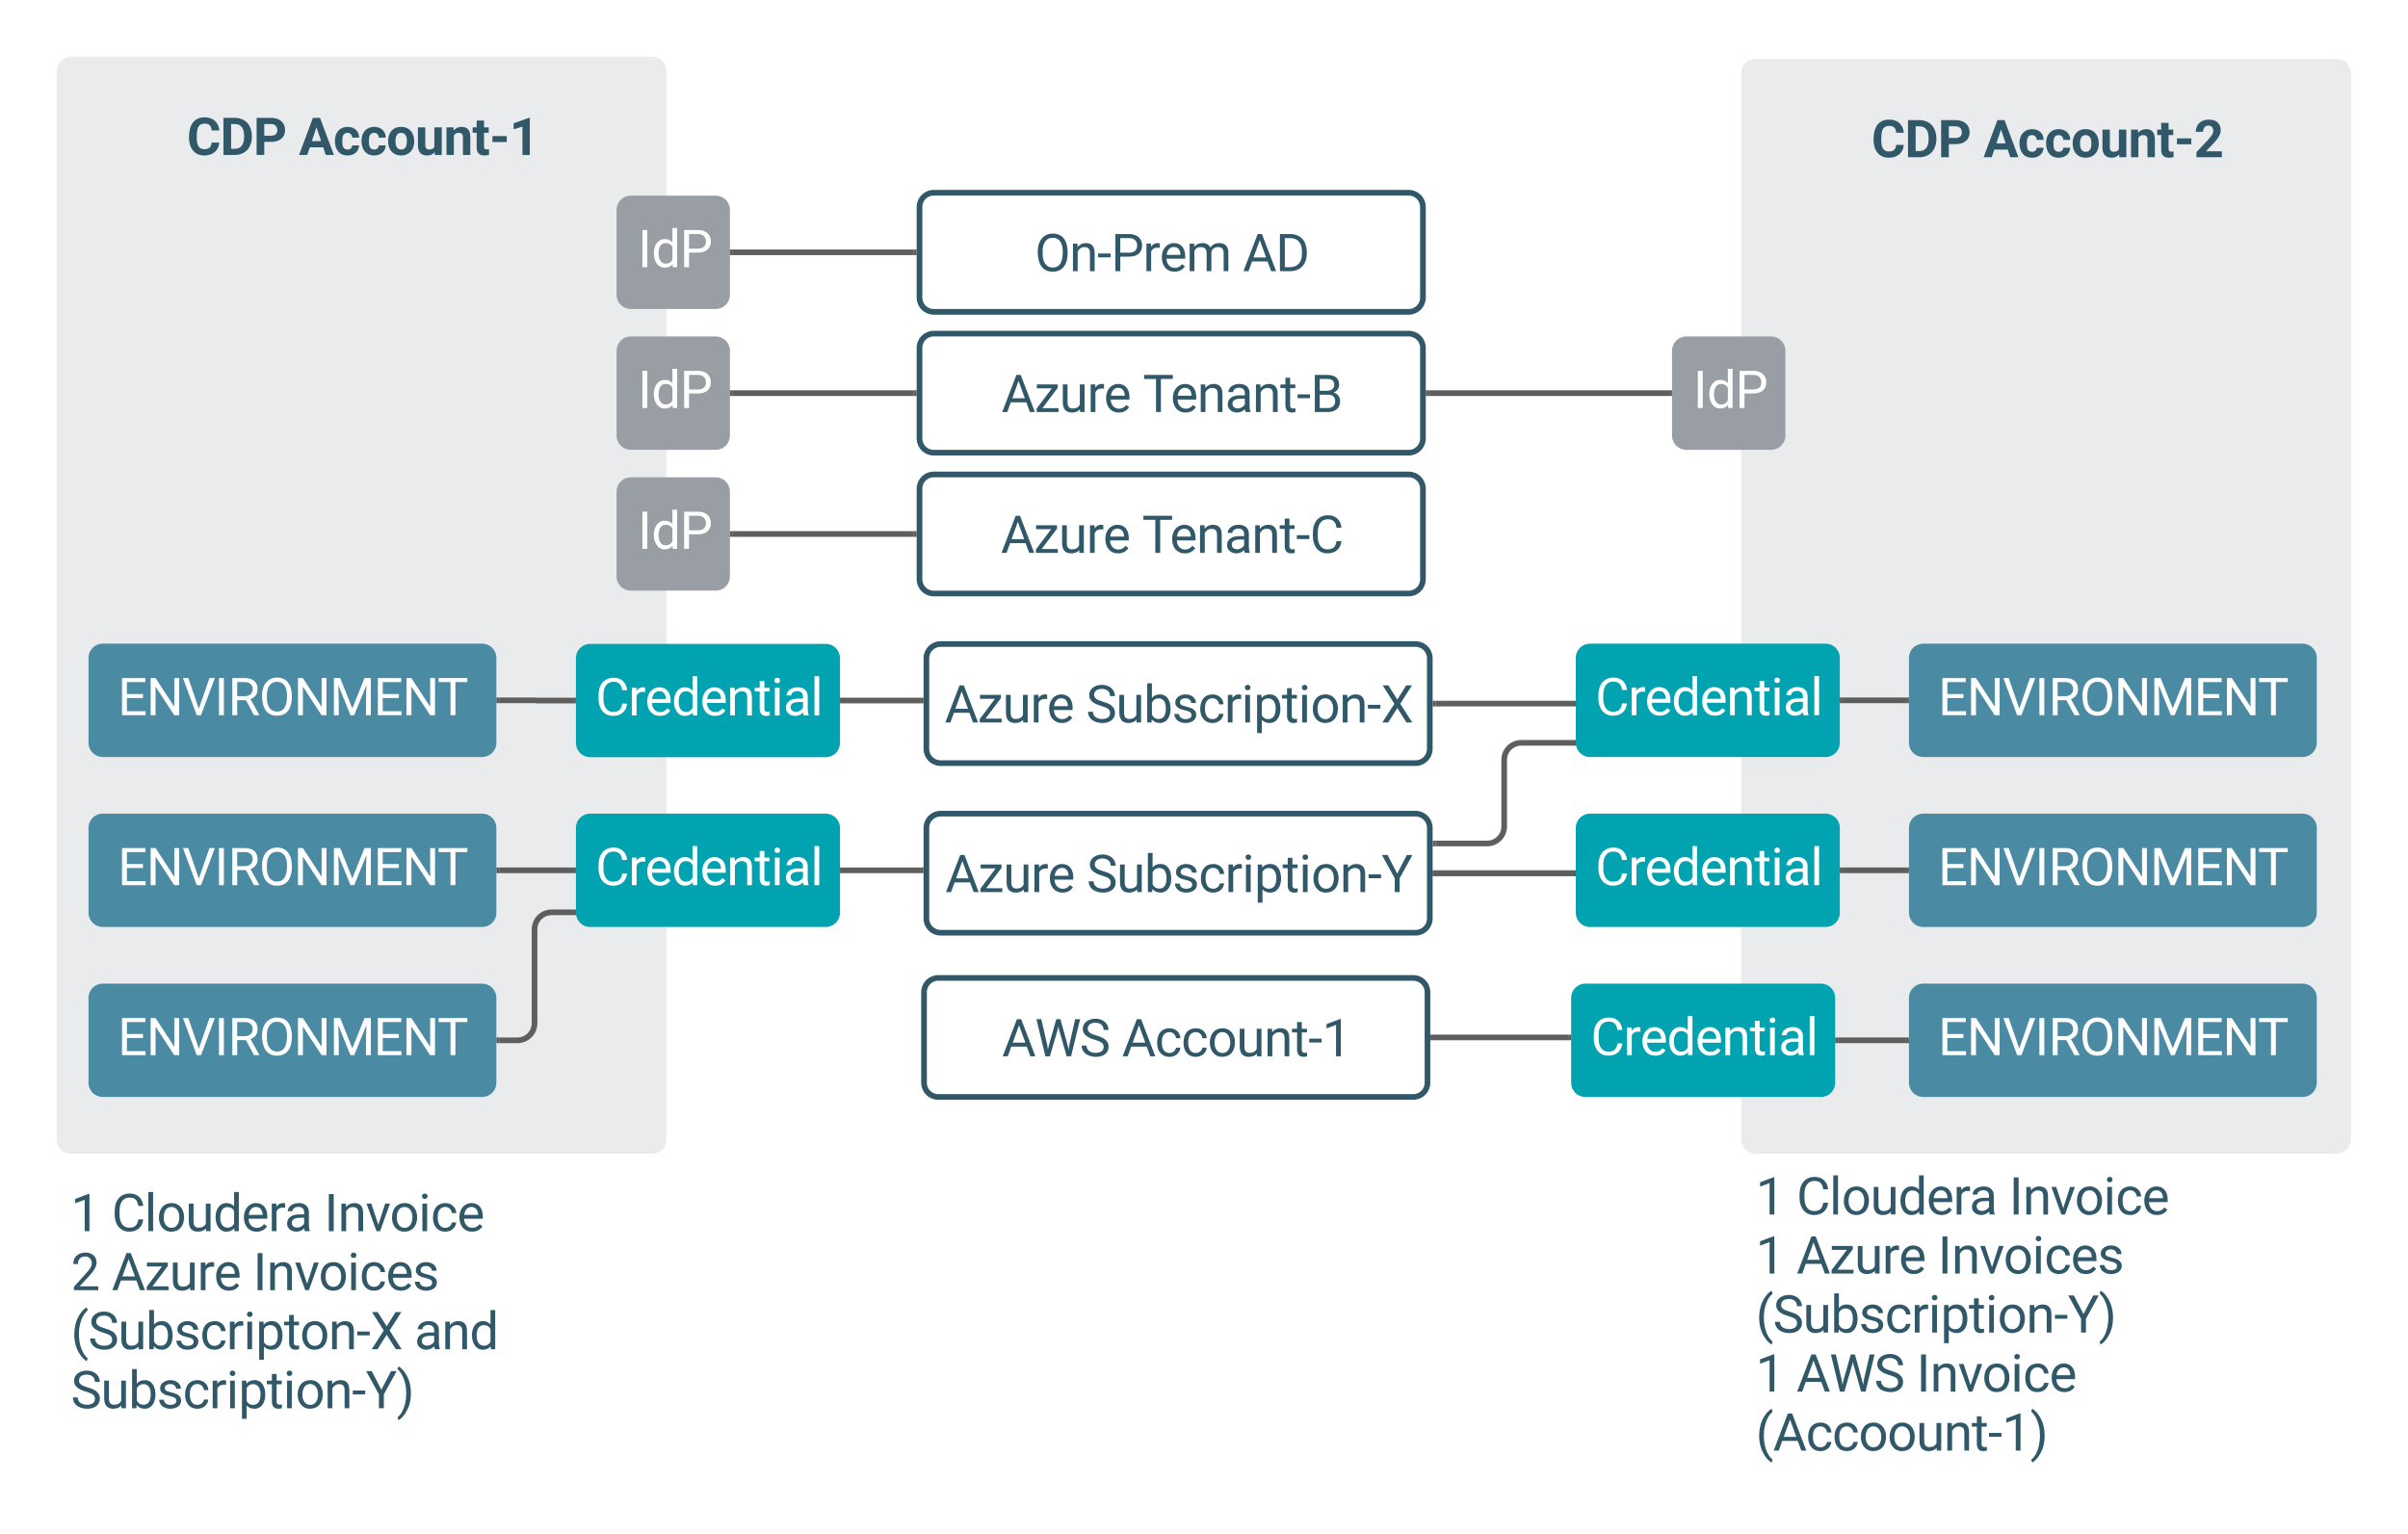 <svg xmlns="http://www.w3.org/2000/svg" viewBox="0 0 849.76 541.37" height="541.37" width="849.76"><defs xmlns:xlink="http://www.w3.org/1999/xlink"><g id="a"><path d="m687-225c189-1 272-84 286-260h300c-19 311-251 505-586 505-391 0-601-297-601-706 0-466 174-782 605-790 340-6 557 198 584 514h-300c-15-183-92-268-284-268-100 0-173 38-225 108-63 84-76 264-76 443 0 157 24 272 72 345s122 109 225 109" fill="#305868" transform="scale(.009)"/><path d="m130 0v-1456h448c435 14 673 299 665 762-5 285-130 500-319 606-102 57-216 88-343 88zm809-685c9-311-79-526-361-528h-148v972h145c252-2 356-181 364-444" fill="#305868" transform="matrix(.009 0 0 .009 11.777 0)"/><path d="m1245-974c0 302-233 466-552 461h-263v513h-300v-1456h568c323 5 547 167 547 482zm-303 2c1-143-93-241-237-241h-275v457h268c151 1 244-71 244-216" fill="#305868" transform="matrix(.009 0 0 .009 23.476 0)"/></g><path id="b" d="m952-300h-526l-100 300h-319l542-1456h278l545 1456h-319zm-445-243h364l-183-545" fill="#305868"/><path id="c" d="m355-556c-2 203 30 338 206 343 102 3 181-63 182-161h271c-13 246-193 391-448 394-324 4-500-232-500-574 0-320 184-548 498-548 262 0 451 167 450 423h-271c-1-108-75-193-184-189-162 6-202 123-204 312" fill="#305868"/><path id="d" d="m579 20c-322 0-521-234-513-571 8-331 182-551 511-551 324 0 514 231 514 572 0 319-198 550-512 550zm-2-888c-169 0-222 141-222 338 0 181 61 317 224 317 170 0 223-137 223-338 0-178-64-317-225-317" fill="#305868"/><path id="e" d="m463 20c-241-1-359-147-359-393v-709h289v699c0 113 51 169 154 169 98 0 165-34 202-102v-766h290v1082h-272l-8-110c-71 87-170 130-296 130" fill="#305868"/><path id="f" d="m750-692c-1-124-48-174-173-175-81 0-142 35-183 104v763h-289v-1082h272l9 125c77-97 181-145 311-145 244 0 342 151 342 403v699h-289z" fill="#305868"/><path id="g" d="m457-330c2 83 25 111 111 112 32 0 60-2 85-7v219c-57 17-115 26-175 26-203 0-310-102-310-307v-583h-158v-212h158v-266h289v266h185v212h-185z" fill="#305868"/><path id="h" d="m673-507h-563v-233h563z" fill="#305868"/><path id="i" d="m992-673h-631v516h733v157h-925v-1456h915v158h-723v468h631z" fill="#fff"/><path id="j" d="m1288 0h-193l-733-1122v1122h-193v-1456h193l735 1127v-1127h191z" fill="#fff"/><path id="k" d="m375 0h-192v-1456h192z" fill="#fff"/><g id="l"><use transform="scale(.009)" xlink:href="#i"/><use transform="matrix(.009 0 0 .009 10.104 0)" xlink:href="#j"/><path d="m651-255 416-1201h210l-540 1456h-170l-539-1456h209" fill="#fff" transform="matrix(.009 0 0 .009 22.778 0)"/><use transform="matrix(.009 0 0 .009 34.089 0)" xlink:href="#k"/><path d="m1161-1018c0 201-122 330-278 388l342 618v12h-206l-316-589h-342v589h-193v-1456h482c310-2 511 139 511 438zm-193 0c0-187-120-280-313-280h-294v552h295c179 3 313-101 312-272" fill="#fff" transform="matrix(.009 0 0 .009 38.924 0)"/><path d="m703-1476c426 0 599 333 586 795-11 408-187 701-584 701-422 0-587-333-587-793 0-282 106-507 280-617 89-56 190-86 305-86zm2 1333c312 0 393-279 393-632 0-308-116-536-395-536-269 0-394 232-394 523v107c-4 298 123 538 396 538" fill="#fff" transform="matrix(.009 0 0 .009 49.87 0)"/><use transform="matrix(.009 0 0 .009 62.092 0)" xlink:href="#j"/><path d="m417-1456 476 1188 476-1188h249v1456h-192c-4-403 4-794 18-1179l-478 1179h-147l-477-1176c15 384 23 773 19 1176h-192v-1456z" fill="#fff" transform="matrix(.009 0 0 .009 74.766 0)"/><use transform="matrix(.009 0 0 .009 90.286 0)" xlink:href="#i"/><use transform="matrix(.009 0 0 .009 100.391 0)" xlink:href="#j"/><path d="m1175-1298h-468v1298h-191v-1298h-467v-158h1126z" fill="#fff" transform="matrix(.009 0 0 .009 112.812 0)"/></g><path id="m" d="m520 20c-276 0-425-267-425-570 0-298 151-550 427-552 127 0 227 43 301 130v-564h185v1536h-170l-9-116c-74 91-177 136-309 136zm48-965c-210 0-288 177-288 416 0 218 87 392 286 392 117 0 203-53 257-158v-497c-55-102-140-153-255-153" fill="#fff"/><g id="n"><use transform="scale(.009)" xlink:href="#k"/><use transform="matrix(.009 0 0 .009 4.835 0)" xlink:href="#m"/><path d="m1216-1011c-1 297-202 441-512 441h-343v570h-192v-1456h537c297-6 510 164 510 445zm-192 2c1-178-126-288-307-289h-356v571h345c196 1 318-92 318-282" fill="#fff" transform="matrix(.009 0 0 .009 14.861 0)"/></g><path id="o" d="m599-131c141 0 220-65 285-146l113 88c-91 139-227 209-408 209-308 1-496-234-496-565 0-223 93-397 233-485 74-48 154-72 240-72 300 2 449 218 445 537v77h-733c0 197 129 357 321 357zm227-509c-3-180-88-310-260-310-170 0-264 140-282 310z" fill="#fff"/><g id="p"><path d="m688-137c238 0 323-102 359-325h193c-32 297-228 482-552 482-361 0-569-299-569-680 0-197 8-360 73-497 88-186 257-317 513-319 316-2 509 195 535 488h-193c-31-212-118-330-342-330-272 0-397 224-393 523v141c-3 282 115 517 376 517" fill="#fff" transform="scale(.009)"/><path d="m663-916c-163-27-288 18-338 148v768h-185v-1082h180l3 125c61-97 147-145 258-145 36 0 63 5 82 14z" fill="#fff" transform="matrix(.009 0 0 .009 11.571 0)"/><use transform="matrix(.009 0 0 .009 17.422 0)" xlink:href="#o"/><use transform="matrix(.009 0 0 .009 26.84 0)" xlink:href="#m"/><use transform="matrix(.009 0 0 .009 36.866 0)" xlink:href="#o"/><path d="m589-945c-131 0-219 81-264 174v771h-185v-1082h175l6 136c83-104 191-156 324-156 229 0 346 129 346 387v715h-185v-716c-2-153-65-229-217-229" fill="#fff" transform="matrix(.009 0 0 .009 46.285 0)"/><path d="m456 20c-171 0-251-112-250-288v-671h-197v-143h197v-262h185v262h202v143h-202v671c-9 125 92 149 207 118v150c-49 13-96 20-142 20" fill="#fff" transform="matrix(.009 0 0 .009 56.094 0)"/><path d="m341 0h-185v-1082h185zm-91-1264c-68 0-108-42-109-105 0-62 41-107 109-107s110 44 110 107-42 105-110 105" fill="#fff" transform="matrix(.009 0 0 .009 61.901 0)"/><path d="m561-1102c238-4 403 126 403 351v498c0 99 13 178 38 237v16h-194c-11-21-19-59-26-114-86 89-189 134-308 134-199 0-368-130-365-320 4-251 214-359 490-356h180v-85c-1-135-86-212-229-212-115 0-232 67-233 171h-186c20-205 206-316 430-320zm-267 776c0 117 90 185 207 185 122 0 239-75 278-162v-222h-145c-227 0-340 66-340 199" fill="#fff" transform="matrix(.009 0 0 .009 66.215 0)"/><path d="m341 0h-185v-1536h185z" fill="#fff" transform="matrix(.009 0 0 .009 75.885 0)"/></g><path id="q" d="m589-945c-131 0-219 81-264 174v771h-185v-1082h175l6 136c83-104 191-156 324-156 229 0 346 129 346 387v715h-185v-716c-2-153-65-229-217-229" fill="#305868"/><path id="r" d="m525-543h-488v-151h488z" fill="#305868"/><path id="s" d="m663-916c-163-27-288 18-338 148v768h-185v-1082h180l3 125c61-97 147-145 258-145 36 0 63 5 82 14z" fill="#305868"/><path id="t" d="m599-131c141 0 220-65 285-146l113 88c-91 139-227 209-408 209-308 1-496-234-496-565 0-223 93-397 233-485 74-48 154-72 240-72 300 2 449 218 445 537v77h-733c0 197 129 357 321 357zm227-509c-3-180-88-310-260-310-170 0-264 140-282 310z" fill="#305868"/><path id="u" d="m973-380h-610l-137 380h-198l556-1456h168l557 1456h-197zm-552-158h495l-248-681" fill="#305868"/><path id="v" d="m314-151h633v151h-859v-136l597-793h-588v-153h820v131" fill="#305868"/><path id="w" d="m491 20c-241-1-355-148-355-398v-704h185v699c0 164 67 246 200 246 141 0 235-53 282-158v-787h185v1082h-176l-4-107c-72 85-178 127-317 127" fill="#305868"/><g id="x"><use transform="scale(.009)" xlink:href="#u"/><use transform="matrix(.009 0 0 .009 11.597 0)" xlink:href="#v"/><use transform="matrix(.009 0 0 .009 20.408 0)" xlink:href="#w"/><use transform="matrix(.009 0 0 .009 30.208 0)" xlink:href="#s"/><use transform="matrix(.009 0 0 .009 36.059 0)" xlink:href="#t"/></g><path id="y" d="m1175-1298h-468v1298h-191v-1298h-467v-158h1126z" fill="#305868"/><path id="z" d="m561-1102c238-4 403 126 403 351v498c0 99 13 178 38 237v16h-194c-11-21-19-59-26-114-86 89-189 134-308 134-199 0-368-130-365-320 4-251 214-359 490-356h180v-85c-1-135-86-212-229-212-115 0-232 67-233 171h-186c20-205 206-316 430-320zm-267 776c0 117 90 185 207 185 122 0 239-75 278-162v-222h-145c-227 0-340 66-340 199" fill="#305868"/><path id="A" d="m456 20c-171 0-251-112-250-288v-671h-197v-143h197v-262h185v262h202v143h-202v671c-9 125 92 149 207 118v150c-49 13-96 20-142 20" fill="#305868"/><path id="B" d="m688-137c238 0 323-102 359-325h193c-32 297-228 482-552 482-361 0-569-299-569-680 0-197 8-360 73-497 88-186 257-317 513-319 316-2 509 195 535 488h-193c-31-212-118-330-342-330-272 0-397 224-393 523v141c-3 282 115 517 376 517" fill="#305868"/><path id="C" d="m631-137c179 0 314-70 314-231 0-71-25-127-75-166s-141-77-272-115c-165-47-285-106-360-175s-112-154-112-255c0-245 231-397 495-397 206 0 369 89 449 218 43 68 65 142 65 223h-193c0-184-129-283-321-283-172 0-299 76-301 236 0 59 26 109 76 150s135 78 256 113c205 59 345 116 436 256 35 53 50 119 50 193-2 256-231 398-507 390-298-8-541-149-551-442h193c0 187 160 285 358 285" fill="#305868"/><path id="D" d="m634-1102c292 0 422 254 422 573 0 298-143 547-420 549-137 0-242-48-317-145l-9 125h-170v-1536h185v573c75-93 178-139 309-139zm-44 965c207 0 281-175 281-413 0-224-79-395-283-395-122 0-210 57-263 170v468c57 113 145 170 265 170" fill="#305868"/><path id="E" d="m538-131c121 0 232-49 232-156 0-50-20-88-56-117-73-60-334-92-420-143-92-55-162-110-162-238 0-190 192-317 400-317 223 0 414 129 413 338h-186c0-108-110-186-227-186-119 0-215 53-215 159 0 45 18 78 53 101 76 52 331 90 416 139 98 57 169 115 169 251 0 208-195 320-417 320-176 0-314-68-386-174-38-55-57-115-57-179h185c6 129 116 202 258 202" fill="#305868"/><path id="F" d="m277-555c0 244 77 420 297 424 127 2 249-93 255-210h175c-24 214-199 361-430 361-316 0-493-242-482-582 11-319 164-533 481-540 237-5 426 165 431 392h-175c-7-133-115-242-256-240-209 4-296 166-296 395" fill="#305868"/><path id="G" d="m341 0h-185v-1082h185zm-91-1264c-68 0-108-42-109-105 0-62 41-107 109-107s110 44 110 107-42 105-110 105" fill="#305868"/><path id="H" d="m632-1102c291 0 422 251 422 573 0 297-141 548-419 549-131 0-235-42-310-125v521h-185v-1498h169l9 120c75-93 180-140 314-140zm-53 971c207 0 290-180 290-419 0-218-92-395-292-395-112 0-196 50-252 149v517c55 99 140 148 254 148" fill="#305868"/><path id="I" d="m584 20c-306 6-503-247-493-571 10-320 175-545 491-551 308-5 503 247 494 573-9 322-175 543-492 549zm-2-970c-208 0-305 185-305 421 0 216 106 398 307 398 211 0 307-186 307-420 0-214-109-399-309-399" fill="#305868"/><path id="J" d="m644-898 349-558h226l-460 722 471 734h-228l-358-568-360 568h-227l472-734-461-722h225" fill="#305868"/><path id="K" d="m613-725 380-731h218l-502 913v543h-192v-543l-502-913h220" fill="#305868"/><path id="L" d="m483-459 28 192 41-173 288-1016h162l281 1016 40 176 31-196 226-996h193l-353 1456h-175l-300-1061-23-111-23 111-311 1061h-175l-352-1456h192" fill="#305868"/><path id="M" d="m729 0h-186v-1233l-373 137v-168l530-199h29z" fill="#305868"/><use id="N" transform="scale(.009)" xlink:href="#M"/><path id="O" d="m520 20c-276 0-425-267-425-570 0-298 151-550 427-552 127 0 227 43 301 130v-564h185v1536h-170l-9-116c-74 91-177 136-309 136zm48-965c-210 0-288 177-288 416 0 218 87 392 286 392 117 0 203-53 257-158v-497c-55-102-140-153-255-153" fill="#305868"/><g id="P"><use transform="scale(.009)" xlink:href="#B"/><path d="m341 0h-185v-1536h185z" fill="#305868" transform="matrix(.009 0 0 .009 11.571 0)"/><use transform="matrix(.009 0 0 .009 15.885 0)" xlink:href="#I"/><use transform="matrix(.009 0 0 .009 26.024 0)" xlink:href="#w"/><use transform="matrix(.009 0 0 .009 35.825 0)" xlink:href="#O"/><use transform="matrix(.009 0 0 .009 45.851 0)" xlink:href="#t"/><use transform="matrix(.009 0 0 .009 55.269 0)" xlink:href="#s"/><use transform="matrix(.009 0 0 .009 60.938 0)" xlink:href="#z"/></g><path id="Q" d="m375 0h-192v-1456h192z" fill="#305868"/><path id="R" d="m497-251 268-831h189l-388 1082h-141l-392-1082h189" fill="#305868"/><g id="S"><use transform="scale(.009)" xlink:href="#Q"/><use transform="matrix(.009 0 0 .009 4.835 0)" xlink:href="#q"/><use transform="matrix(.009 0 0 .009 14.644 0)" xlink:href="#R"/><use transform="matrix(.009 0 0 .009 23.125 0)" xlink:href="#I"/><use transform="matrix(.009 0 0 .009 33.264 0)" xlink:href="#G"/><use transform="matrix(.009 0 0 .009 37.578 0)" xlink:href="#F"/><use transform="matrix(.009 0 0 .009 46.884 0)" xlink:href="#t"/></g><path id="T" d="m569-1476c255 0 440 146 439 390 0 143-91 314-274 512l-390 423h731v151h-954v-133l504-560c75-85 125-155 155-207 105-184 6-424-211-424-183 0-293 113-291 297h-185c-3-270 199-449 476-449" fill="#305868"/><use id="U" transform="scale(.009)" xlink:href="#T"/><g id="V"><use transform="scale(.009)" xlink:href="#u"/><use transform="matrix(.009 0 0 .009 11.597 0)" xlink:href="#v"/><use transform="matrix(.009 0 0 .009 20.408 0)" xlink:href="#w"/><use transform="matrix(.009 0 0 .009 30.208 0)" xlink:href="#s"/><use transform="matrix(.009 0 0 .009 36.059 0)" xlink:href="#t"/></g><g id="W"><use transform="scale(.009)" xlink:href="#Q"/><use transform="matrix(.009 0 0 .009 4.835 0)" xlink:href="#q"/><use transform="matrix(.009 0 0 .009 14.644 0)" xlink:href="#R"/><use transform="matrix(.009 0 0 .009 23.125 0)" xlink:href="#I"/><use transform="matrix(.009 0 0 .009 33.264 0)" xlink:href="#G"/><use transform="matrix(.009 0 0 .009 37.578 0)" xlink:href="#F"/><use transform="matrix(.009 0 0 .009 46.884 0)" xlink:href="#t"/><use transform="matrix(.009 0 0 .009 56.302 0)" xlink:href="#E"/></g><path id="X" d="m319-664c-15 438 109 822 342 1021l-38 113c-89-49-172-133-254-248-227-319-298-800-175-1247 67-244 240-513 429-618l38 122c-201 153-330 502-342 857" fill="#305868"/><path id="Y" d="m38 357c293-216 419-844 299-1341-53-219-157-429-299-546l39-113c190 106 362 378 431 621 75 268 76 597 0 868-68 242-242 519-431 624" fill="#305868"/><use id="Z" transform="scale(.009)" xlink:href="#M"/></defs><g xmlns:xlink="http://www.w3.org/1999/xlink" transform="translate(735.812 -41.968)"><path d="m-736 0h1536v600h-1536z" fill="#fff"/><path d="m-715.8 66.97c0-2.76 2.23-5 5-5h205.17c2.76 0 5 2.24 5 5v377.2c0 2.77-2.24 5-5 5h-205.17c-2.77 0-5-2.23-5-5z" fill="#eaebec"/><use transform="translate(-669.898 96.667)" xlink:href="#a"/><g transform="translate(-630.33 96.667)"><use transform="scale(.009)" xlink:href="#b"/><use transform="matrix(.009 0 0 .009 12.111 0)" xlink:href="#c"/><use transform="matrix(.009 0 0 .009 21.498 0)" xlink:href="#c"/><use transform="matrix(.009 0 0 .009 30.885 0)" xlink:href="#d"/><use transform="matrix(.009 0 0 .009 41.062 0)" xlink:href="#e"/><use transform="matrix(.009 0 0 .009 51.135 0)" xlink:href="#f"/><use transform="matrix(.009 0 0 .009 61.216 0)" xlink:href="#g"/><use transform="matrix(.009 0 0 .009 67.298 0)" xlink:href="#h"/><path d="m801 0h-289v-1114l-345 107v-235l603-216h31z" fill="#305868" transform="matrix(.009 0 0 .009 74.276 0)"/></g><path d="m-704.57 274.17c0-2.76 2.24-5 5-5h133.92c2.76 0 5 2.24 5 5v30c0 2.77-2.24 5-5 5h-133.92c-2.76 0-5-2.23-5-5z" fill="#4b8aa3"/><use transform="translate(-694.277 294.417)" xlink:href="#l"/><path d="m-704.57 334.17c0-2.76 2.24-5 5-5h133.92c2.76 0 5 2.24 5 5v30c0 2.77-2.24 5-5 5h-133.92c-2.76 0-5-2.23-5-5z" fill="#4b8aa3"/><use transform="translate(-694.277 354.417)" xlink:href="#l"/><path d="m-704.57 394.17c0-2.76 2.24-5 5-5h133.92c2.76 0 5 2.24 5 5v30c0 2.77-2.24 5-5 5h-133.92c-2.76 0-5-2.23-5-5z" fill="#4b8aa3"/><use transform="translate(-694.277 414.417)" xlink:href="#l"/><path d="m-121.36 67.77c0-2.76 2.24-5 5-5h205.18c2.76 0 5 2.24 5 5v376.4c0 2.77-2.24 5-5 5h-205.18c-2.76 0-5-2.23-5-5z" fill="#eaebec"/><use transform="translate(-75.442 97.466)" xlink:href="#a"/><g transform="translate(-35.874 97.466)"><use transform="scale(.009)" xlink:href="#b"/><use transform="matrix(.009 0 0 .009 12.111 0)" xlink:href="#c"/><use transform="matrix(.009 0 0 .009 21.498 0)" xlink:href="#c"/><use transform="matrix(.009 0 0 .009 30.885 0)" xlink:href="#d"/><use transform="matrix(.009 0 0 .009 41.062 0)" xlink:href="#e"/><use transform="matrix(.009 0 0 .009 51.135 0)" xlink:href="#f"/><use transform="matrix(.009 0 0 .009 61.216 0)" xlink:href="#g"/><use transform="matrix(.009 0 0 .009 67.298 0)" xlink:href="#h"/><path d="m576-1476c284-5 474 140 474 413 0 72-17 146-56 220-110 211-361 428-523 610h626v233h-998v-198l471-502c65-71 110-134 144-185 92-140 43-358-143-358-134 0-213 107-211 245h-290c11-295 206-473 506-478" fill="#305868" transform="matrix(.009 0 0 .009 74.276 0)"/></g><path d="m-62.16 274.17c0-2.76 2.24-5 5-5h133.92c2.76 0 5 2.24 5 5v30c0 2.77-2.24 5-5 5h-133.92c-2.76 0-5-2.23-5-5z" fill="#4b8aa3"/><use transform="translate(-51.867 294.417)" xlink:href="#l"/><path d="m-62.16 334.17c0-2.76 2.24-5 5-5h133.92c2.76 0 5 2.24 5 5v30c0 2.77-2.24 5-5 5h-133.92c-2.76 0-5-2.23-5-5z" fill="#4b8aa3"/><use transform="translate(-51.867 354.417)" xlink:href="#l"/><path d="m-62.16 394.17c0-2.76 2.24-5 5-5h133.92c2.76 0 5 2.24 5 5v30c0 2.77-2.24 5-5 5h-133.92c-2.76 0-5-2.23-5-5z" fill="#4b8aa3"/><use transform="translate(-51.867 414.417)" xlink:href="#l"/><path d="m-518.23 165.74c0-2.76 2.24-5 5-5h30c2.77 0 5 2.24 5 5v30c0 2.76-2.23 5-5 5h-30c-2.76 0-5-2.24-5-5z" fill="#989ea4"/><use transform="translate(-510.764 185.982)" xlink:href="#n"/><path d="m-518.23 116.03c0-2.76 2.24-5 5-5h30c2.77 0 5 2.24 5 5v30c0 2.76-2.23 5-5 5h-30c-2.76 0-5-2.24-5-5z" fill="#989ea4"/><use transform="translate(-510.764 136.27)" xlink:href="#n"/><path d="m-518.23 215.45c0-2.76 2.24-5 5-5h30c2.77 0 5 2.24 5 5v30c0 2.76-2.23 5-5 5h-30c-2.76 0-5-2.24-5-5z" fill="#989ea4"/><use transform="translate(-510.764 235.694)" xlink:href="#n"/><path d="m-145.77 165.74c0-2.76 2.24-5 5-5h30c2.76 0 5 2.24 5 5v30c0 2.76-2.24 5-5 5h-30c-2.76 0-5-2.24-5-5z" fill="#989ea4"/><use transform="translate(-138.312 185.982)" xlink:href="#n"/><path d="m-532.57 274.24c0-2.76 2.24-5 5-5h83.17c2.76 0 5 2.24 5 5v30c0 2.76-2.24 5-5 5h-83.17c-2.76 0-5-2.24-5-5z" fill="#00a3af"/><use transform="translate(-525.673 294.483)" xlink:href="#p"/><path d="m-532.57 334.17c0-2.76 2.24-5 5-5h83.17c2.76 0 5 2.24 5 5v30c0 2.77-2.24 5-5 5h-83.17c-2.76 0-5-2.23-5-5z" fill="#00a3af"/><use transform="translate(-525.673 354.417)" xlink:href="#p"/><path d="m-559.65 289.17h13c.02 0 .04.02.04.04 0 .03 0 .04.02.04h13" fill="none" stroke="#5e5e5e" stroke-width="2"/><path d="m-559.62 290.17h-1.03v-2h1.03m27.05 2.07h-1.03v-2h1.03" fill="#5e5e5e"/><path d="m-559.65 349.17h26.08" fill="none" stroke="#5e5e5e" stroke-width="2"/><path d="m-559.62 350.17h-1.03v-2h1.03m27.05 2h-1.03v-2h1.03" fill="#5e5e5e"/><path d="m-559.65 409.17h6.47c3.32 0 6-2.68 6-6v-33.17c0-3.3 2.7-6 6-6h7.6" fill="none" stroke="#5e5e5e" stroke-width="2"/><path d="m-559.62 410.17h-1.03v-2h1.03m27.05-44 .13.83h-1.16v-2h1.03" fill="#5e5e5e"/><path d="m-179.73 274.17c0-2.76 2.24-5 5-5h83.17c2.76 0 5 2.24 5 5v30c0 2.77-2.24 5-5 5h-83.17c-2.76 0-5-2.23-5-5z" fill="#00a3af"/><use transform="translate(-172.829 294.417)" xlink:href="#p"/><path d="m-181.37 394.17c0-2.76 2.24-5 5-5h83.17c2.76 0 5 2.24 5 5v30c0 2.77-2.24 5-5 5h-83.17c-2.76 0-5-2.23-5-5z" fill="#00a3af"/><use transform="translate(-174.469 414.417)" xlink:href="#p"/><path d="m-85.56 289.17h22.4" fill="none" stroke="#5e5e5e" stroke-width="2"/><path d="m-85.53 290.17h-1.03v-2h1.03m23.37 2h-1.02v-2h1.02" fill="#5e5e5e"/><path d="m-87.2 409.17h24.04" fill="none" stroke="#5e5e5e" stroke-width="2"/><path d="m-87.17 410.17h-1.03v-2h1.03m25.01 2h-1.02v-2h1.02" fill="#5e5e5e"/><path d="m-179.73 334.17c0-2.76 2.24-5 5-5h83.17c2.76 0 5 2.24 5 5v30c0 2.77-2.24 5-5 5h-83.17c-2.76 0-5-2.23-5-5z" fill="#00a3af"/><use transform="translate(-172.829 354.417)" xlink:href="#p"/><path d="m-85.56 349.17h22.4" fill="none" stroke="#5e5e5e" stroke-width="2"/><path d="m-85.53 350.17h-1.03v-2h1.03m23.37 2h-1.02v-2h1.02" fill="#5e5e5e"/><path d="m-411.33 115c0-2.75 2.24-5 5-5h167.66c2.76 0 5 2.25 5 5v32.04c0 2.76-2.24 5-5 5h-167.66c-2.76 0-5-2.24-5-5z" fill="#fff" stroke="#305868" stroke-width="2"/><g transform="translate(-370.658 137.694)"><path d="m703-1476c426 0 599 333 586 795-11 408-187 701-584 701-422 0-587-333-587-793 0-282 106-507 280-617 89-56 190-86 305-86zm2 1333c312 0 393-279 393-632 0-308-116-536-395-536-269 0-394 232-394 523v107c-4 298 123 538 396 538" fill="#305868" transform="scale(.009)"/><use transform="matrix(.009 0 0 .009 12.222 0)" xlink:href="#q"/><use transform="matrix(.009 0 0 .009 22.031 0)" xlink:href="#r"/><path d="m1216-1011c-1 297-202 441-512 441h-343v570h-192v-1456h537c297-6 510 164 510 445zm-192 2c1-178-126-288-307-289h-356v571h345c196 1 318-92 318-282" fill="#305868" transform="matrix(.009 0 0 .009 26.936 0)"/><use transform="matrix(.009 0 0 .009 38.151 0)" xlink:href="#s"/><use transform="matrix(.009 0 0 .009 44.002 0)" xlink:href="#t"/><path d="m1240-945c-141 0-250 95-250 227v718h-186v-709c0-157-77-236-231-236-121 0-204 52-249 155v790h-185v-1082h175l5 120c79-93 186-140 321-140 151 0 254 58 309 174 69-98 181-174 345-174 237 0 362 126 362 377v725h-185v-714c-2-159-67-231-231-231" fill="#305868" transform="matrix(.009 0 0 .009 53.42 0)"/></g><g transform="translate(-297.255 137.694)"><use transform="scale(.009)" xlink:href="#u"/><path d="m1222-777c17 480-206 763-650 777h-403v-1456h411c408 9 627 269 642 679zm-190 4c3-312-149-522-447-525h-224v1141h202c308 0 473-209 469-531z" fill="#305868" transform="matrix(.009 0 0 .009 11.597 0)"/></g><path d="m-411.33 164.73c0-2.77 2.24-5 5-5h167.66c2.76 0 5 2.23 5 5v32.02c0 2.76-2.24 5-5 5h-167.66c-2.76 0-5-2.24-5-5z" fill="#fff" stroke="#305868" stroke-width="2"/><use transform="translate(-382.385 187.406)" xlink:href="#x"/><g transform="translate(-332.507 187.406)"><use transform="scale(.009)" xlink:href="#y"/><use transform="matrix(.009 0 0 .009 9.748 0)" xlink:href="#t"/><use transform="matrix(.009 0 0 .009 19.167 0)" xlink:href="#q"/><use transform="matrix(.009 0 0 .009 28.976 0)" xlink:href="#z"/><use transform="matrix(.009 0 0 .009 38.646 0)" xlink:href="#q"/><use transform="matrix(.009 0 0 .009 48.455 0)" xlink:href="#A"/><use transform="matrix(.009 0 0 .009 54.262 0)" xlink:href="#r"/><path d="m1160-420c-1 275-197 420-486 420h-505v-1456h476c294-1 476 112 476 388 0 153-99 253-216 302 146 38 255 167 255 346zm-482 263c171 2 289-95 289-261 0-175-95-263-286-263h-320v524zm250-912c-2-172-104-229-283-229h-284v463h290c157 3 278-84 277-234" fill="#305868" transform="matrix(.009 0 0 .009 59.167 0)"/></g><path d="m-411.33 214.44c0-2.76 2.24-5 5-5h167.66c2.76 0 5 2.24 5 5v32.02c0 2.77-2.24 5-5 5h-167.66c-2.76 0-5-2.23-5-5z" fill="#fff" stroke="#305868" stroke-width="2"/><use transform="translate(-382.637 237.119)" xlink:href="#x"/><g transform="translate(-332.758 237.119)"><use transform="scale(.009)" xlink:href="#y"/><use transform="matrix(.009 0 0 .009 9.748 0)" xlink:href="#t"/><use transform="matrix(.009 0 0 .009 19.167 0)" xlink:href="#q"/><use transform="matrix(.009 0 0 .009 28.976 0)" xlink:href="#z"/><use transform="matrix(.009 0 0 .009 38.646 0)" xlink:href="#q"/><use transform="matrix(.009 0 0 .009 48.455 0)" xlink:href="#A"/><use transform="matrix(.009 0 0 .009 54.262 0)" xlink:href="#r"/><use transform="matrix(.009 0 0 .009 59.167 0)" xlink:href="#B"/></g><path d="m-477.23 131.03h63.9" fill="none" stroke="#5e5e5e" stroke-width="2"/><path d="m-477.2 132.03h-1.03v-2h1.03m64.87 2h-1.02v-2h1.02" fill="#5e5e5e"/><path d="m-477.23 180.74h63.9" fill="none" stroke="#5e5e5e" stroke-width="2"/><path d="m-477.2 181.74h-1.03v-2h1.03m64.87 2h-1.02v-2h1.02" fill="#5e5e5e"/><path d="m-477.23 230.45h63.9" fill="none" stroke="#5e5e5e" stroke-width="2"/><path d="m-477.2 231.45h-1.03v-2h1.03m64.87 2h-1.02v-2h1.02" fill="#5e5e5e"/><path d="m-231.67 180.74h84.9" fill="none" stroke="#5e5e5e" stroke-width="2"/><path d="m-231.64 181.74h-1.03v-2h1.03m85.87 2h-1.03v-2h1.03" fill="#5e5e5e"/><path d="m-408.9 274.3c0-2.76 2.23-5 5-5h167.65c2.76 0 5 2.24 5 5v32.03c0 2.76-2.24 5-5 5h-167.65c-2.77 0-5-2.24-5-5z" fill="#fff" stroke="#305868" stroke-width="2"/><use transform="translate(-402.457 296.987)" xlink:href="#x"/><g transform="translate(-352.579 296.987)"><use transform="scale(.009)" xlink:href="#C"/><use transform="matrix(.009 0 0 .009 10.547 0)" xlink:href="#w"/><use transform="matrix(.009 0 0 .009 20.347 0)" xlink:href="#D"/><use transform="matrix(.009 0 0 .009 30.321 0)" xlink:href="#E"/><use transform="matrix(.009 0 0 .009 39.488 0)" xlink:href="#F"/><use transform="matrix(.009 0 0 .009 48.793 0)" xlink:href="#s"/><use transform="matrix(.009 0 0 .009 54.809 0)" xlink:href="#G"/><use transform="matrix(.009 0 0 .009 59.123 0)" xlink:href="#H"/><use transform="matrix(.009 0 0 .009 69.097 0)" xlink:href="#A"/><use transform="matrix(.009 0 0 .009 74.905 0)" xlink:href="#G"/><use transform="matrix(.009 0 0 .009 79.219 0)" xlink:href="#I"/><use transform="matrix(.009 0 0 .009 89.358 0)" xlink:href="#q"/><use transform="matrix(.009 0 0 .009 99.167 0)" xlink:href="#r"/><use transform="matrix(.009 0 0 .009 104.071 0)" xlink:href="#J"/></g><path d="m-408.9 334.17c0-2.76 2.23-5 5-5h167.65c2.76 0 5 2.24 5 5v32.03c0 2.76-2.24 5-5 5h-167.65c-2.77 0-5-2.24-5-5z" fill="#fff" stroke="#305868" stroke-width="2"/><use transform="translate(-402.223 356.855)" xlink:href="#x"/><g transform="translate(-352.344 356.855)"><use transform="scale(.009)" xlink:href="#C"/><use transform="matrix(.009 0 0 .009 10.547 0)" xlink:href="#w"/><use transform="matrix(.009 0 0 .009 20.347 0)" xlink:href="#D"/><use transform="matrix(.009 0 0 .009 30.321 0)" xlink:href="#E"/><use transform="matrix(.009 0 0 .009 39.488 0)" xlink:href="#F"/><use transform="matrix(.009 0 0 .009 48.793 0)" xlink:href="#s"/><use transform="matrix(.009 0 0 .009 54.809 0)" xlink:href="#G"/><use transform="matrix(.009 0 0 .009 59.123 0)" xlink:href="#H"/><use transform="matrix(.009 0 0 .009 69.097 0)" xlink:href="#A"/><use transform="matrix(.009 0 0 .009 74.905 0)" xlink:href="#G"/><use transform="matrix(.009 0 0 .009 79.219 0)" xlink:href="#I"/><use transform="matrix(.009 0 0 .009 89.358 0)" xlink:href="#q"/><use transform="matrix(.009 0 0 .009 99.167 0)" xlink:href="#r"/><use transform="matrix(.009 0 0 .009 104.071 0)" xlink:href="#K"/></g><path d="m-409.73 392.15c0-2.76 2.24-5 5-5h167.66c2.76 0 5 2.24 5 5v32.02c0 2.77-2.24 5-5 5h-167.66c-2.76 0-5-2.23-5-5z" fill="#fff" stroke="#305868" stroke-width="2"/><g transform="translate(-382.214 414.829)"><use transform="scale(.009)" xlink:href="#u"/><use transform="matrix(.009 0 0 .009 11.597 0)" xlink:href="#L"/><use transform="matrix(.009 0 0 .009 27.37 0)" xlink:href="#C"/></g><g transform="translate(-339.896 414.829)"><use transform="scale(.009)" xlink:href="#u"/><use transform="matrix(.009 0 0 .009 11.597 0)" xlink:href="#F"/><use transform="matrix(.009 0 0 .009 20.903 0)" xlink:href="#F"/><use transform="matrix(.009 0 0 .009 30.208 0)" xlink:href="#I"/><use transform="matrix(.009 0 0 .009 40.347 0)" xlink:href="#w"/><use transform="matrix(.009 0 0 .009 50.148 0)" xlink:href="#q"/><use transform="matrix(.009 0 0 .009 59.957 0)" xlink:href="#A"/><use transform="matrix(.009 0 0 .009 65.764 0)" xlink:href="#r"/><use transform="matrix(.009 0 0 .009 70.668 0)" xlink:href="#M"/></g><path d="m-438.4 289.24h27.5" fill="none" stroke="#5e5e5e" stroke-width="2"/><path d="m-438.38 290.24h-1.02v-2h1.02m28.48 1.99h-1.03v-2h1.02" fill="#5e5e5e"/><path d="m-438.4 349.17h27.5" fill="none" stroke="#5e5e5e" stroke-width="2"/><path d="m-438.38 350.17h-1.02v-2h1.02m28.48 1.99h-1.03v-2h1.02" fill="#5e5e5e"/><path d="m-230.07 408.16h47.7" fill="none" stroke="#5e5e5e" stroke-width="2"/><path d="m-230.04 409.16h-1.03v-2h1.03m48.67 2h-1.03v-2h1.03" fill="#5e5e5e"/><path d="m-229.25 350.2h48.53" fill="none" stroke="#5e5e5e" stroke-width="2"/><path d="m-229.22 351.2h-1.03v-2h1.03m49.49 2h-1.03v-2h1.03" fill="#5e5e5e"/><path d="m-229.25 290.32h48.53" fill="none" stroke="#5e5e5e" stroke-width="2"/><path d="m-229.22 291.32h-1.03v-2h1.03m49.49 2h-1.03v-2h1.03" fill="#5e5e5e"/><path d="m-715.8 449.17h215.17v103.87h-215.17z" fill="none"/><use transform="translate(-710.812 476.542)" xlink:href="#N"/><use transform="translate(-696.428 476.542)" xlink:href="#P"/><use transform="translate(-621.42 476.542)" xlink:href="#S"/><use transform="translate(-710.812 497.375)" xlink:href="#U"/><use transform="translate(-696.428 497.375)" xlink:href="#V"/><use transform="translate(-646.55 497.375)" xlink:href="#W"/><g transform="translate(-710.812 518.209)"><use transform="scale(.009)" xlink:href="#X"/><use transform="matrix(.009 0 0 .009 6.076 0)" xlink:href="#C"/><use transform="matrix(.009 0 0 .009 16.623 0)" xlink:href="#w"/><use transform="matrix(.009 0 0 .009 26.424 0)" xlink:href="#D"/><use transform="matrix(.009 0 0 .009 36.398 0)" xlink:href="#E"/><use transform="matrix(.009 0 0 .009 45.564 0)" xlink:href="#F"/><use transform="matrix(.009 0 0 .009 54.87 0)" xlink:href="#s"/><use transform="matrix(.009 0 0 .009 60.885 0)" xlink:href="#G"/><use transform="matrix(.009 0 0 .009 65.2 0)" xlink:href="#H"/><use transform="matrix(.009 0 0 .009 75.174 0)" xlink:href="#A"/><use transform="matrix(.009 0 0 .009 80.807 0)" xlink:href="#I"/><use transform="matrix(.009 0 0 .009 90.946 0)" xlink:href="#q"/><use transform="matrix(.009 0 0 .009 100.755 0)" xlink:href="#r"/><use transform="matrix(.009 0 0 .009 105.66 0)" xlink:href="#J"/></g><g transform="translate(-589.605 518.209)"><use transform="scale(.009)" xlink:href="#z"/><use transform="matrix(.009 0 0 .009 9.67 0)" xlink:href="#q"/><use transform="matrix(.009 0 0 .009 19.479 0)" xlink:href="#O"/></g><g transform="translate(-710.812 539.042)"><use transform="scale(.009)" xlink:href="#C"/><use transform="matrix(.009 0 0 .009 10.547 0)" xlink:href="#w"/><use transform="matrix(.009 0 0 .009 20.347 0)" xlink:href="#D"/><use transform="matrix(.009 0 0 .009 30.321 0)" xlink:href="#E"/><use transform="matrix(.009 0 0 .009 39.488 0)" xlink:href="#F"/><use transform="matrix(.009 0 0 .009 48.793 0)" xlink:href="#s"/><use transform="matrix(.009 0 0 .009 54.809 0)" xlink:href="#G"/><use transform="matrix(.009 0 0 .009 59.123 0)" xlink:href="#H"/><use transform="matrix(.009 0 0 .009 69.097 0)" xlink:href="#A"/><use transform="matrix(.009 0 0 .009 74.905 0)" xlink:href="#G"/><use transform="matrix(.009 0 0 .009 79.219 0)" xlink:href="#I"/><use transform="matrix(.009 0 0 .009 89.358 0)" xlink:href="#q"/><use transform="matrix(.009 0 0 .009 99.167 0)" xlink:href="#r"/><use transform="matrix(.009 0 0 .009 104.071 0)" xlink:href="#K"/><use transform="matrix(.009 0 0 .009 114.922 0)" xlink:href="#Y"/></g><path d="m-121.23 449.17h215.18v114.17h-215.18z" fill="none"/><use transform="translate(-116.228 470.667)" xlink:href="#N"/><use transform="translate(-101.844 470.667)" xlink:href="#P"/><use transform="translate(-26.835 470.667)" xlink:href="#S"/><use transform="translate(-116.228 491.5)" xlink:href="#N"/><use transform="translate(-101.844 491.5)" xlink:href="#V"/><use transform="translate(-51.966 491.5)" xlink:href="#W"/><g transform="translate(-116.228 512.334)"><use transform="scale(.009)" xlink:href="#X"/><use transform="matrix(.009 0 0 .009 6.076 0)" xlink:href="#C"/><use transform="matrix(.009 0 0 .009 16.623 0)" xlink:href="#w"/><use transform="matrix(.009 0 0 .009 26.424 0)" xlink:href="#D"/><use transform="matrix(.009 0 0 .009 36.398 0)" xlink:href="#E"/><use transform="matrix(.009 0 0 .009 45.564 0)" xlink:href="#F"/><use transform="matrix(.009 0 0 .009 54.87 0)" xlink:href="#s"/><use transform="matrix(.009 0 0 .009 60.885 0)" xlink:href="#G"/><use transform="matrix(.009 0 0 .009 65.2 0)" xlink:href="#H"/><use transform="matrix(.009 0 0 .009 75.174 0)" xlink:href="#A"/><use transform="matrix(.009 0 0 .009 80.981 0)" xlink:href="#G"/><use transform="matrix(.009 0 0 .009 85.295 0)" xlink:href="#I"/><use transform="matrix(.009 0 0 .009 95.434 0)" xlink:href="#q"/><use transform="matrix(.009 0 0 .009 105.243 0)" xlink:href="#r"/><use transform="matrix(.009 0 0 .009 110.148 0)" xlink:href="#K"/><use transform="matrix(.009 0 0 .009 120.998 0)" xlink:href="#Y"/></g><use transform="translate(-116.228 533.167)" xlink:href="#Z"/><g transform="translate(-101.844 533.167)"><use transform="scale(.009)" xlink:href="#u"/><use transform="matrix(.009 0 0 .009 11.597 0)" xlink:href="#L"/><use transform="matrix(.009 0 0 .009 27.37 0)" xlink:href="#C"/></g><g transform="translate(-59.526 533.167)"><use transform="scale(.009)" xlink:href="#Q"/><use transform="matrix(.009 0 0 .009 4.835 0)" xlink:href="#q"/><use transform="matrix(.009 0 0 .009 14.644 0)" xlink:href="#R"/><use transform="matrix(.009 0 0 .009 23.125 0)" xlink:href="#I"/><use transform="matrix(.009 0 0 .009 33.264 0)" xlink:href="#G"/><use transform="matrix(.009 0 0 .009 37.578 0)" xlink:href="#F"/><use transform="matrix(.009 0 0 .009 46.884 0)" xlink:href="#t"/></g><g transform="translate(-116.228 554)"><use transform="scale(.009)" xlink:href="#X"/><use transform="matrix(.009 0 0 .009 6.076 0)" xlink:href="#u"/><use transform="matrix(.009 0 0 .009 17.674 0)" xlink:href="#F"/><use transform="matrix(.009 0 0 .009 26.979 0)" xlink:href="#F"/><use transform="matrix(.009 0 0 .009 36.285 0)" xlink:href="#I"/><use transform="matrix(.009 0 0 .009 46.424 0)" xlink:href="#I"/><use transform="matrix(.009 0 0 .009 56.562 0)" xlink:href="#w"/><use transform="matrix(.009 0 0 .009 66.363 0)" xlink:href="#q"/><use transform="matrix(.009 0 0 .009 76.172 0)" xlink:href="#A"/><use transform="matrix(.009 0 0 .009 81.979 0)" xlink:href="#r"/><use transform="matrix(.009 0 0 .009 86.884 0)" xlink:href="#M"/><use transform="matrix(.009 0 0 .009 96.866 0)" xlink:href="#Y"/></g><path d="m-229.25 350.2h48.53m-48.5 0h-1.03m49.49 0h1.03m-49.52-10.5h18.25c3.32 0 6-2.7 6-6v-23.53c0-3.3 2.7-6 6-6h18.27" fill="none" stroke="#5e5e5e" stroke-width="2"/><path d="m-229.22 340.7h-1.03v-2h1.03m49.49-34.53.16 1h-1.18v-2h1.02" fill="#5e5e5e"/></g></svg>